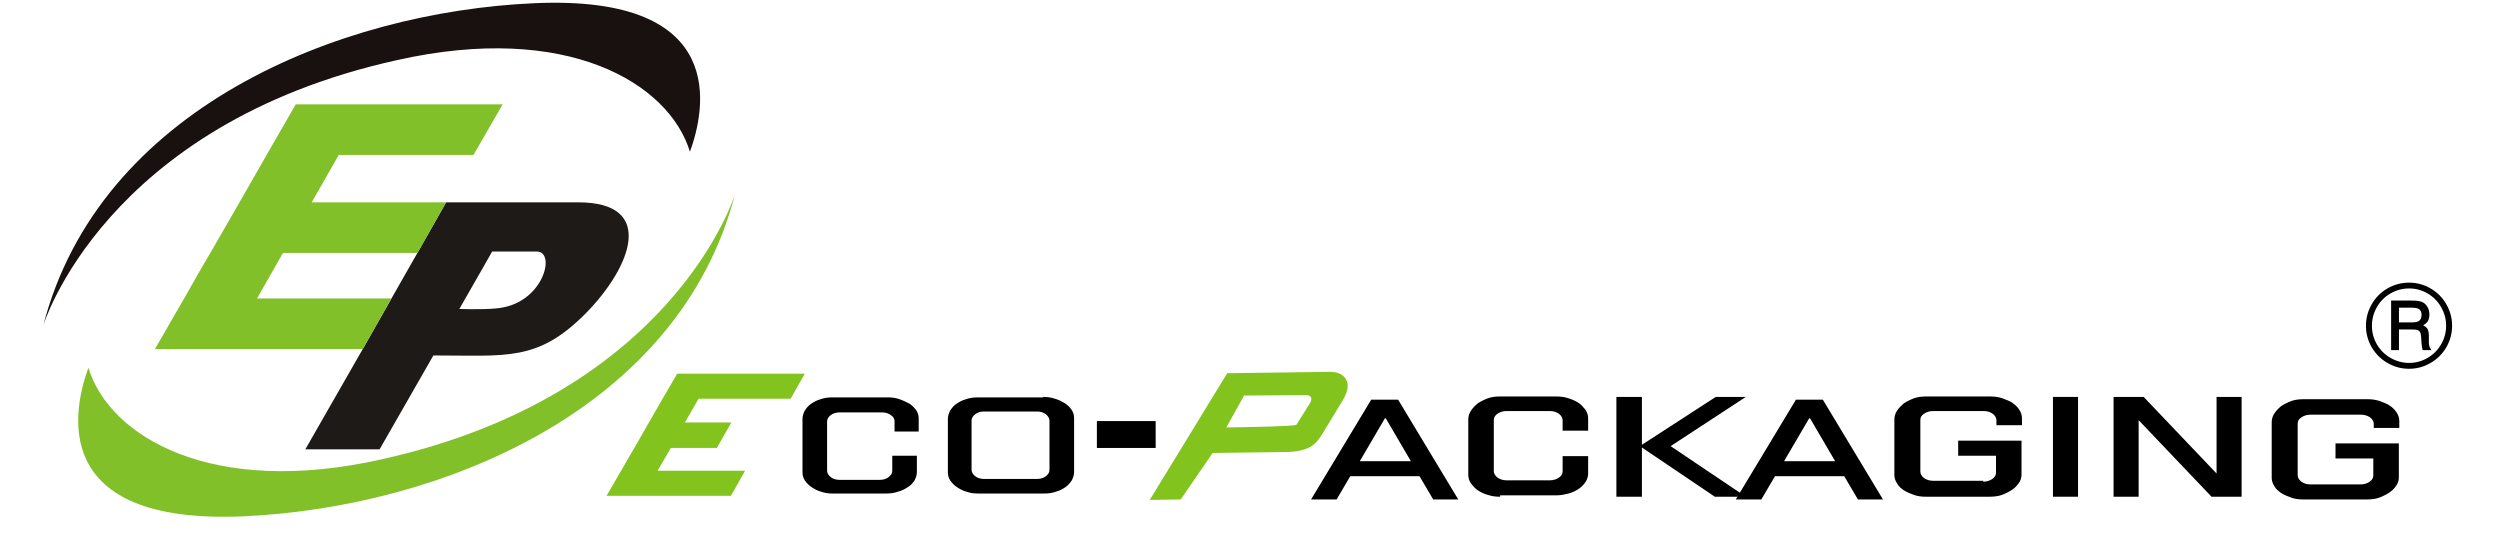 <svg xmlns="http://www.w3.org/2000/svg" width="530" height="114" viewBox="0 0 530 118" fill="none"><path d="M0.2 71.4C0.2 71.4 13.6 27.4 77.8 13.2C115.1 4.8 137.5 18.2 142.1 33.3C145.4 24.3 151.1 -1.2 108 0.7C64.9 2.6 12.5 23.9 0.2 71.4Z" fill="#19110F"></path><path d="M152 42.6C152 42.6 138.6 86.6 74.4 100.8C37.1 109.2 14.7 95.8 10.1 80.7C6.8 89.7 1.1 115.2 44.2 113.3C87.3 111.3 139.7 90.1 152 42.6Z" fill="#82C02A"></path><path d="M117.6 44.4H88.6L82.3 55.5L76.6 65.5L70.3 76.6L57.7 98.6H74L85.8 78C102 78 108.7 79.4 119.3 68.7C129.2 58.6 134.8 44.4 117.6 44.4ZM101.4 67.4C99.4 67.9 94.8 67.9 91.5 67.8L98.7 55.2H108.5C112.6 55.2 110.2 65.5 101.4 67.4Z" fill="#1E1A17"></path><path d="M65.1 33.9L59.1 44.4H79.1C79.1 44.4 82.9 44.4 88.6 44.4L82.3 55.5H52.8L47.1 65.5H76.6L70.3 76.6H24.7L31.1 65.5L34.8 59L36.8 55.6L43.2 44.5L49.2 34L55.6 22.9H101L94.6 34H65.1V33.9Z" fill="#82C02A"></path><path d="M144 87.5L141 92.7H151.2L148 98.3H137.9L135 103.3H154.2L151.1 108.8H123.8L127 103.3L128.9 100L129.9 98.3L133.1 92.7L136.1 87.5L139.3 82H167.3L164.2 87.5H144Z" fill="#82C31D"></path><path d="M305.2 109.6L302.2 104.5H287L284 109.6H278.4L291.6 87.7H297.5L310.7 109.6H305.2ZM289.1 101.2H300.3L294.8 91.8H294.6L289.1 101.2Z" fill="black"></path><path d="M319.9 109C318.9 109 318.1 108.9 317.2 108.6C316.4 108.4 315.6 108 315 107.6C314.4 107.2 313.9 106.6 313.5 106.1C313.1 105.5 312.9 104.9 312.9 104.2V92C312.9 91.4 313.1 90.7 313.5 90.1C313.9 89.5 314.4 89 315 88.5C315.6 88.1 316.4 87.7 317.2 87.4C318 87.1 319 87 319.9 87H332.2C333.1 87 334 87.1 334.9 87.4C335.8 87.7 336.5 88 337.1 88.4C337.7 88.8 338.2 89.4 338.6 89.9C339 90.5 339.2 91.1 339.2 91.8V94.5H333.6V92.2C333.6 91.7 333.3 91.2 332.8 90.8C332.2 90.4 331.6 90.2 330.8 90.2H321.3C320.5 90.2 319.9 90.4 319.3 90.8C318.7 91.2 318.5 91.7 318.5 92.2V103.4C318.5 103.9 318.8 104.4 319.3 104.8C319.9 105.2 320.5 105.4 321.3 105.4H330.8C331.6 105.4 332.2 105.2 332.8 104.8C333.4 104.4 333.6 103.9 333.6 103.4V100.1H339.2V103.9C339.2 104.6 339 105.2 338.6 105.8C338.2 106.4 337.7 106.9 337.1 107.3C336.5 107.7 335.7 108.1 334.9 108.3C334.1 108.5 333.2 108.7 332.2 108.7H319.9V109Z" fill="black"></path><path d="M373.8 87.1L357.3 97.9L373.8 109H367L351 98.2V109H345.4V87.1H351V97.6L367.2 87.1H373.8Z" fill="black"></path><path d="M398.4 109.6L395.4 104.5H380.2L377.2 109.6H371.6L384.8 87.7H390.7L403.9 109.6H398.4ZM382.2 101.2H393.4L387.9 91.8H387.7L382.2 101.2Z" fill="black"></path><path d="M425.9 105.7C426.7 105.7 427.3 105.5 427.9 105.1C428.5 104.7 428.7 104.2 428.7 103.7V100H420.4V96.7H434.3V104.2C434.3 104.8 434.1 105.5 433.7 106C433.3 106.6 432.8 107.1 432.2 107.5C431.6 107.9 430.8 108.3 430 108.6C429.2 108.9 428.2 109 427.3 109H413.3C412.4 109 411.5 108.9 410.7 108.6C409.9 108.3 409.1 108 408.5 107.6C407.9 107.2 407.3 106.7 407 106.1C406.6 105.5 406.4 104.9 406.4 104.2V92C406.4 91.4 406.6 90.7 407 90.1C407.4 89.5 407.9 89 408.5 88.5C409.1 88.1 409.9 87.7 410.7 87.4C411.5 87.1 412.5 87 413.4 87H427.4C428.3 87 429.2 87.1 430.1 87.4C430.9 87.7 431.7 88 432.3 88.4C432.9 88.8 433.5 89.4 433.8 89.9C434.2 90.5 434.4 91.1 434.4 91.8V93.3H428.8V92.2C428.8 91.7 428.5 91.2 428 90.8C427.4 90.4 426.8 90.2 426 90.2H414.9C414.1 90.2 413.5 90.4 412.9 90.8C412.3 91.2 412.1 91.6 412.1 92.2V103.5C412.1 104 412.4 104.5 412.9 104.9C413.5 105.3 414.1 105.5 414.9 105.5H425.9V105.7Z" fill="black"></path><path d="M446.7 87.1V109H441.2V87.1H446.7Z" fill="black"></path><path d="M482.6 87.1V109H476L460 92.2V109H454.5V87.1H461.1L477.1 103.9V87.1H482.6Z" fill="black"></path><path d="M508.7 106.3C509.5 106.3 510.1 106.1 510.7 105.7C511.3 105.3 511.5 104.8 511.5 104.3V100.6H503.2V97.3H517.1V104.8C517.1 105.4 516.9 106.1 516.5 106.6C516.1 107.2 515.6 107.7 515 108.1C514.4 108.5 513.6 108.9 512.8 109.2C512 109.5 511 109.6 510.1 109.6H496.1C495.2 109.6 494.3 109.5 493.5 109.2C492.7 108.9 491.9 108.6 491.3 108.2C490.7 107.8 490.1 107.3 489.8 106.7C489.4 106.1 489.2 105.5 489.2 104.8V92.6C489.2 92 489.4 91.3 489.8 90.7C490.2 90.1 490.7 89.6 491.3 89.1C491.9 88.7 492.7 88.3 493.5 88C494.3 87.7 495.3 87.6 496.2 87.6H510.2C511.1 87.6 512 87.7 512.9 88C513.7 88.3 514.5 88.6 515.1 89C515.7 89.4 516.3 90 516.6 90.5C517 91.1 517.2 91.7 517.2 92.4V93.9H511.6V93C511.6 92.5 511.3 92 510.8 91.6C510.2 91.2 509.6 91 508.8 91H497.7C496.9 91 496.3 91.2 495.7 91.6C495.1 92 494.9 92.4 494.9 93V104.3C494.9 104.8 495.2 105.3 495.7 105.7C496.3 106.1 496.9 106.3 497.7 106.3H508.7Z" fill="black"></path><path d="M282.4 81.6C283.3 81.6 284.1 81.7 284.7 82C285.3 82.3 285.8 82.7 286.1 83.3C286.4 83.8 286.5 84.5 286.4 85.2C286.3 85.9 286 86.7 285.5 87.6L281 95C279.8 96.8 278.9 99.2 272.4 99.2L256.8 99.4L249.8 109.6L243 109.7L260 81.9L282.4 81.6ZM278.2 88.4C278.5 87.9 278.5 87.5 278.4 87.2C278.2 86.9 277.9 86.7 277.4 86.7L263.7 86.8L259.8 93.8C259.8 93.8 275 93.6 275.2 93.2L278.2 88.4Z" fill="#82C31D"></path><path d="M173.5 108.3C172.6 108.3 171.7 108.2 170.9 107.9C170.1 107.7 169.4 107.3 168.8 106.9C168.2 106.5 167.7 106 167.3 105.4C166.9 104.8 166.8 104.2 166.8 103.6V91.9C166.8 91.3 167 90.7 167.3 90.1C167.7 89.5 168.1 89 168.7 88.6C169.3 88.2 170 87.8 170.8 87.6C171.6 87.3 172.5 87.2 173.4 87.2H185.5C186.4 87.2 187.2 87.3 188.1 87.6C188.9 87.9 189.6 88.2 190.3 88.6C190.9 89 191.4 89.5 191.8 90.1C192.2 90.7 192.3 91.3 192.3 91.9V94.7H187V92.4C187 91.9 186.7 91.4 186.2 91.1C185.7 90.7 185 90.5 184.3 90.5H174.9C174.2 90.5 173.5 90.7 173 91.1C172.5 91.5 172.2 91.9 172.2 92.5V103.3C172.2 103.8 172.5 104.3 173 104.7C173.5 105.1 174.2 105.3 174.9 105.3H183.8C184.5 105.3 185.2 105.1 185.7 104.7C186.2 104.3 186.5 103.9 186.5 103.3V100H191.9V103.6C191.9 104.2 191.7 104.8 191.4 105.4C191 106 190.6 106.5 189.9 106.9C189.3 107.3 188.6 107.7 187.7 107.9C186.9 108.2 186 108.3 185.1 108.3H173.5Z" fill="black"></path><path d="M219.6 87.1C220.5 87.1 221.3 87.2 222.2 87.5C223 87.7 223.7 88.1 224.4 88.5C225 88.9 225.5 89.4 225.9 90C226.3 90.6 226.4 91.2 226.4 91.9V103.6C226.4 104.2 226.2 104.8 225.9 105.4C225.5 106 225.1 106.5 224.5 106.9C223.9 107.3 223.2 107.7 222.4 107.9C221.6 108.2 220.7 108.3 219.8 108.3H205.4C204.5 108.3 203.6 108.2 202.8 107.9C202 107.7 201.3 107.3 200.7 106.9C200.1 106.5 199.6 106 199.2 105.4C198.8 104.8 198.7 104.2 198.7 103.6V91.9C198.7 91.3 198.9 90.7 199.2 90.1C199.6 89.5 200 89 200.6 88.6C201.2 88.2 201.9 87.8 202.7 87.6C203.5 87.3 204.4 87.2 205.3 87.2H219.6V87.1ZM221 92.3C221 91.8 220.7 91.3 220.2 90.9C219.7 90.5 219 90.3 218.3 90.3H206.6C205.9 90.3 205.2 90.5 204.7 90.9C204.2 91.3 203.9 91.7 203.9 92.3V103.1C203.9 103.6 204.2 104.1 204.7 104.5C205.2 104.9 205.9 105.1 206.6 105.1H218.3C219 105.1 219.7 104.9 220.2 104.5C220.7 104.1 221 103.7 221 103.1V92.3Z" fill="black"></path><path d="M244.3 98.3H231.4V92.4H244.3V98.3Z" fill="black"></path><path d="M528.787 71.455C528.787 73.156 528.366 74.736 527.523 76.196C526.681 77.648 525.526 78.799 524.058 79.649C522.59 80.5 521.018 80.925 519.341 80.925C517.664 80.925 516.092 80.504 514.624 79.661C513.156 78.811 511.997 77.656 511.147 76.196C510.304 74.736 509.883 73.172 509.883 71.503C509.883 69.819 510.304 68.238 511.147 66.762C511.997 65.286 513.152 64.127 514.612 63.285C516.08 62.443 517.656 62.021 519.341 62.021C521.026 62.021 522.594 62.443 524.046 63.285C525.506 64.119 526.661 65.274 527.511 66.75C528.362 68.226 528.787 69.794 528.787 71.455ZM527.475 71.467C527.475 70.023 527.11 68.667 526.38 67.4C525.65 66.124 524.659 65.122 523.408 64.392C522.157 63.662 520.809 63.297 519.365 63.297C517.913 63.297 516.549 63.662 515.274 64.392C514.006 65.122 513.008 66.124 512.278 67.4C511.556 68.667 511.195 70.031 511.195 71.491C511.195 72.943 511.556 74.299 512.278 75.558C513.008 76.818 514.01 77.812 515.286 78.542C516.561 79.272 517.921 79.637 519.365 79.637C520.801 79.637 522.149 79.272 523.408 78.542C524.667 77.804 525.658 76.81 526.38 75.558C527.11 74.299 527.475 72.935 527.475 71.467ZM515.406 65.956H519.943C521.001 65.956 521.764 66.064 522.229 66.281C522.694 66.49 523.071 66.834 523.36 67.316C523.657 67.797 523.805 68.359 523.805 69C523.805 69.554 523.701 70.031 523.492 70.432C523.332 70.729 522.983 71.054 522.445 71.407C522.935 71.648 523.264 71.928 523.432 72.249C523.601 72.562 523.685 73.103 523.685 73.874V75.101C523.685 75.679 523.813 76.16 524.07 76.545L524.25 76.834H522.325C522.205 76.385 522.121 75.851 522.072 75.233L521.988 73.898C521.956 73.408 521.876 73.063 521.747 72.863C521.627 72.662 521.451 72.518 521.218 72.43C520.993 72.341 520.54 72.297 519.858 72.297H517.127V76.834H515.406V65.956ZM517.127 67.52V70.745H519.798C520.608 70.745 521.158 70.653 521.447 70.468C521.872 70.204 522.084 69.754 522.084 69.121C522.084 68.567 521.932 68.162 521.627 67.905C521.322 67.649 520.749 67.52 519.906 67.52H517.127Z" fill="black"></path></svg>